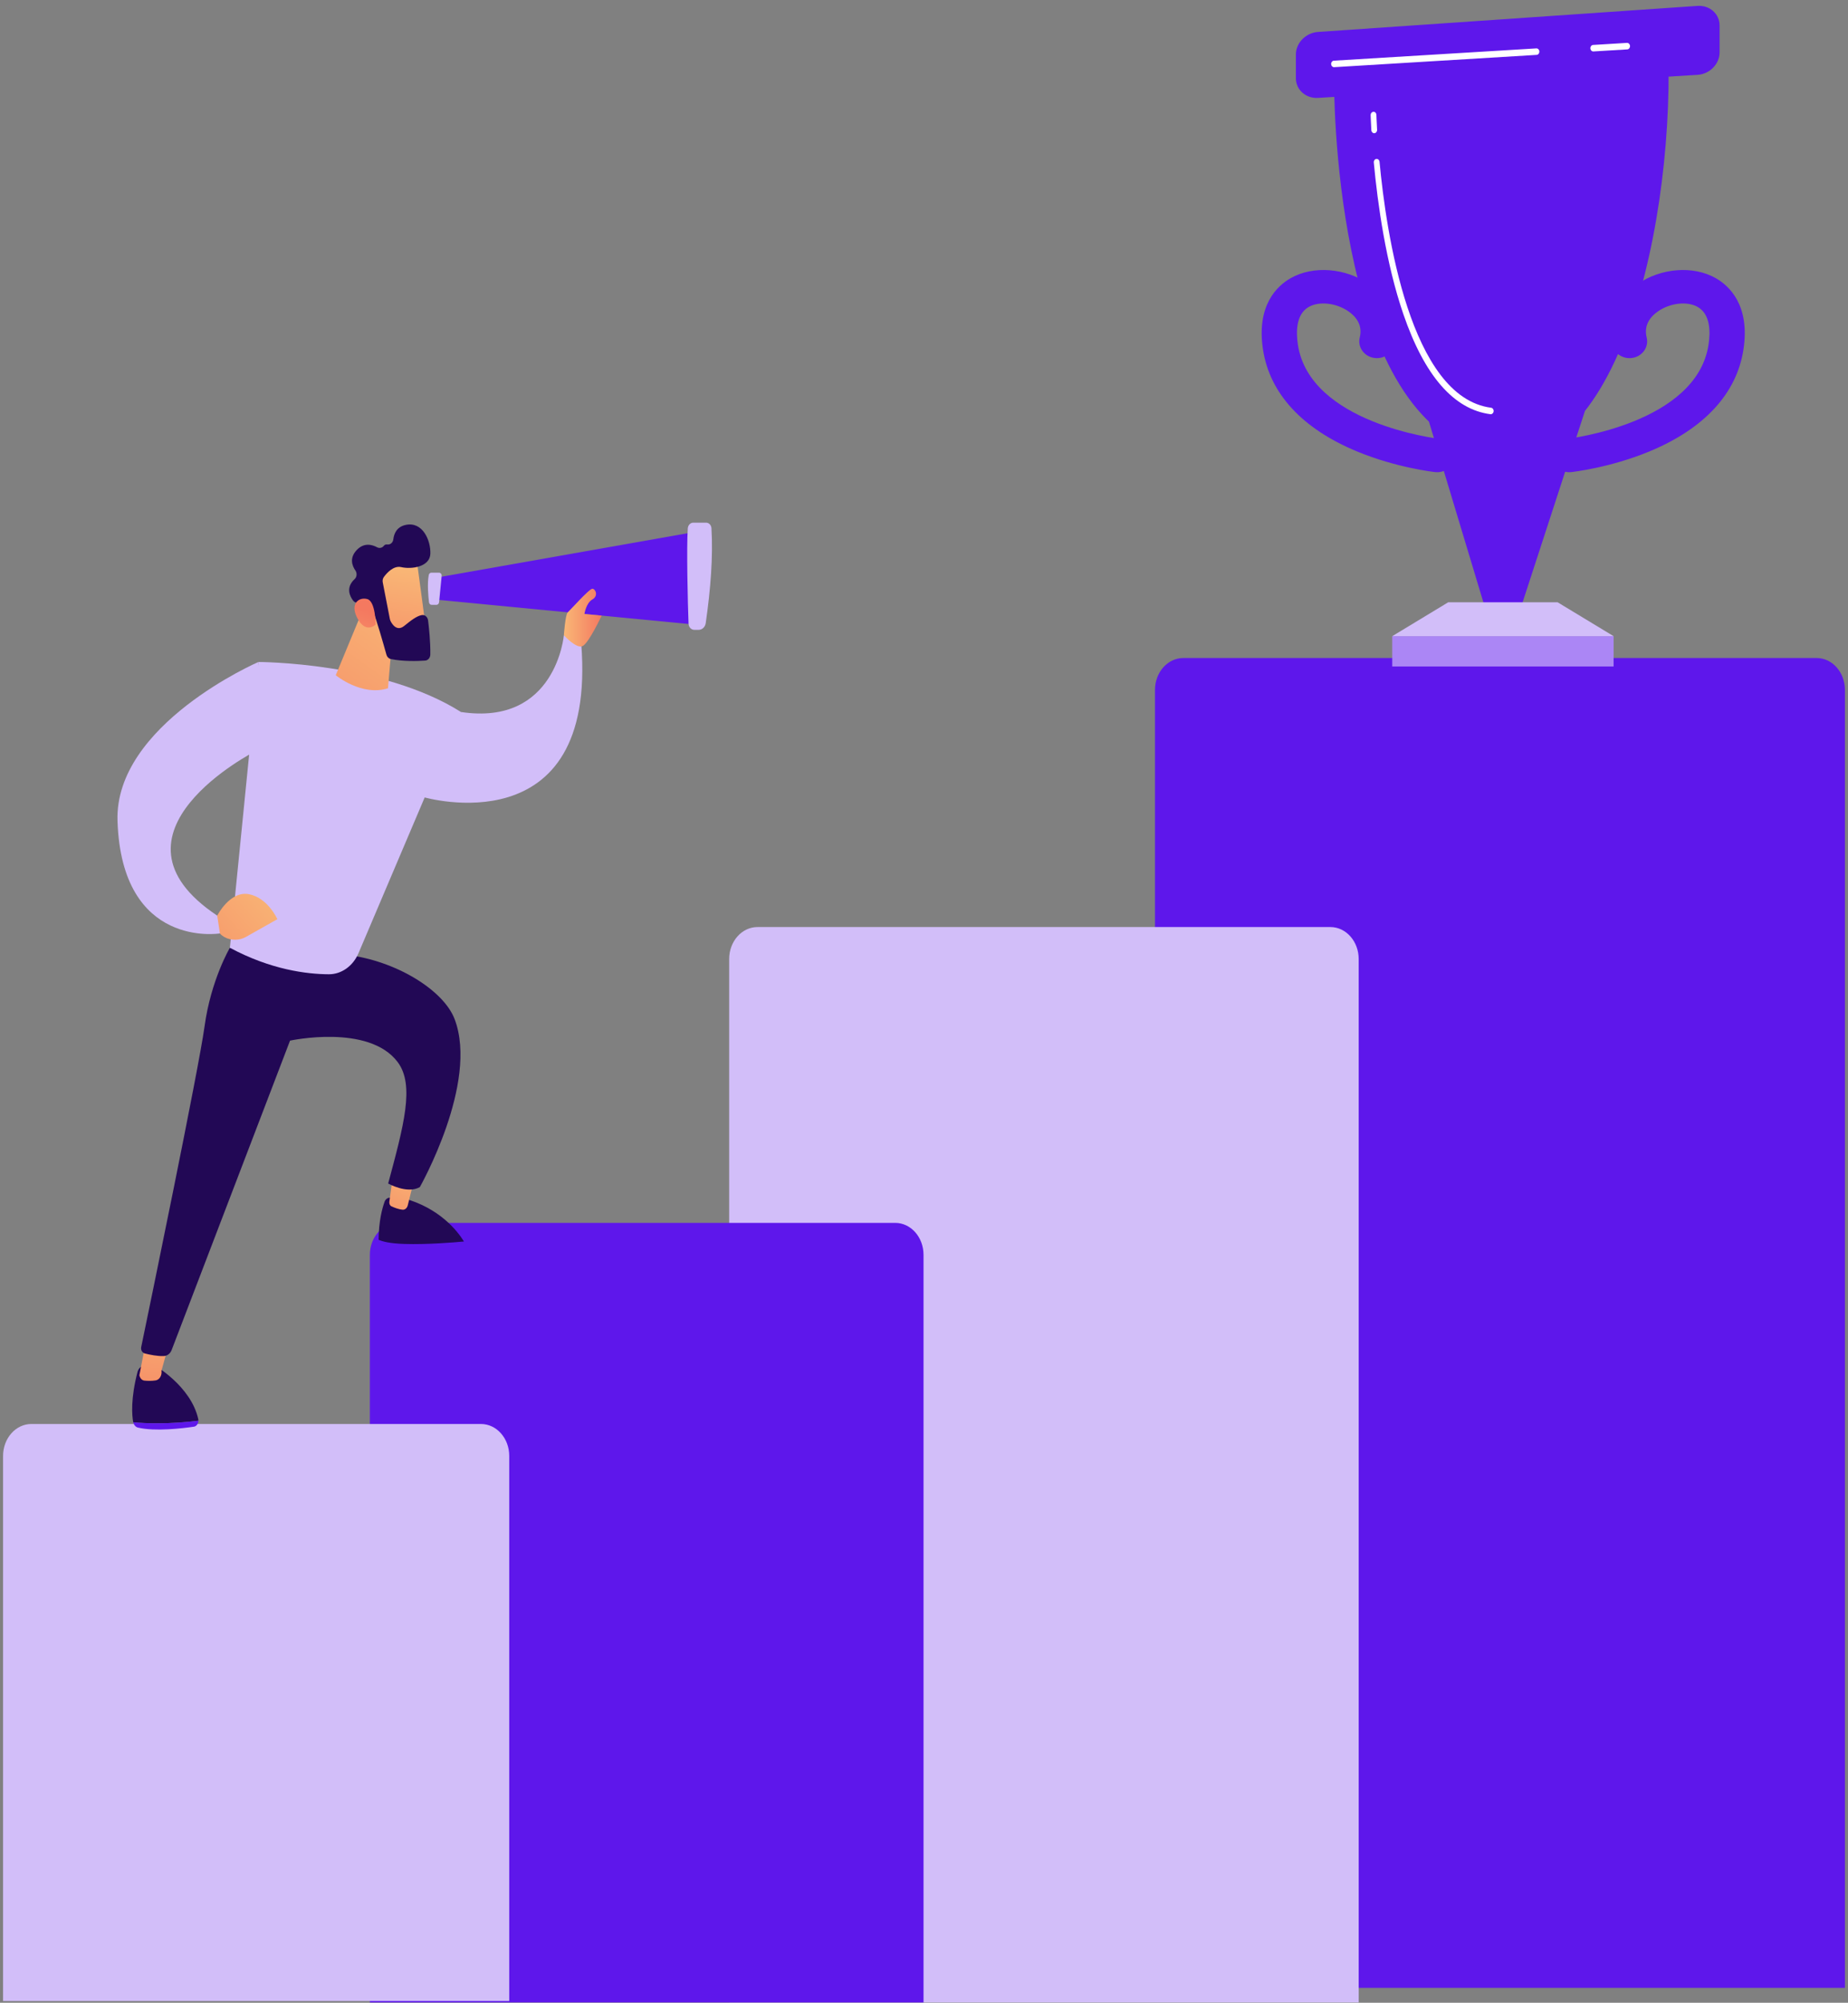 <svg width="301" height="326" viewBox="0 0 301 326" fill="none" xmlns="http://www.w3.org/2000/svg">
<rect x="0" y="0" width="301" height="326" fill="#808080" stroke="none"/>
<path d="M300.5 323.577H188.123V112.31C188.123 109.438 190.188 107.11 192.735 107.11H295.889C298.435 107.11 300.5 109.438 300.5 112.31L300.5 323.577Z" fill="#5E17EB"/>
<path d="M247.701 98.955H241.887L232.747 68.637L258.152 66.897L247.701 98.955Z" fill="#5E17EB"/>
<path d="M217.283 12.31C217.255 14.869 217.255 64.97 239.808 73.106C262.361 81.243 272.548 38.851 271.739 8.661L217.283 12.31Z" fill="#5E17EB"/>
<path d="M262.822 103.554H226.766V108.491H262.822V103.554Z" fill="#AB86F5"/>
<path d="M262.822 103.555H226.766L235.891 98.034H253.696L262.822 103.555Z" fill="#D2BEF9"/>
<path d="M214.67 5.201C212.69 5.337 211.071 6.99 211.071 8.874V12.728C211.071 14.612 212.691 16.055 214.672 15.935L276.481 12.185C278.462 12.065 280.083 10.425 280.083 8.541V4.139C280.083 2.255 278.463 0.824 276.483 0.96L214.67 5.201Z" fill="#5E17EB"/>
<path d="M255.598 76.864C254.157 76.864 252.914 75.837 252.747 74.446C252.567 72.95 253.698 71.598 255.274 71.427C255.574 71.392 276.315 68.923 278.282 56.12C278.613 53.962 278.577 51.142 276.518 49.965C274.82 48.993 272.038 49.302 270.049 50.683C268.919 51.468 267.682 52.843 268.208 54.937C268.576 56.402 267.624 57.873 266.08 58.223C264.537 58.572 262.987 57.668 262.619 56.203C261.665 52.408 263.175 48.699 266.657 46.28C270.527 43.593 275.801 43.187 279.483 45.292C281.635 46.523 285.08 49.668 283.968 56.907C282.868 64.065 277.568 69.8 268.64 73.49C262.229 76.14 256.182 76.818 255.928 76.846C255.817 76.858 255.707 76.864 255.598 76.864Z" fill="#5E17EB"/>
<path d="M234.085 76.864C235.526 76.864 236.768 75.837 236.936 74.446C237.116 72.95 235.985 71.598 234.41 71.427C234.11 71.392 213.368 68.923 211.401 56.12C211.07 53.962 211.107 51.142 213.165 49.965C214.864 48.993 217.645 49.302 219.634 50.683C220.764 51.468 222.002 52.843 221.475 54.937C221.107 56.402 222.059 57.873 223.603 58.223C225.146 58.572 226.696 57.668 227.064 56.203C228.018 52.408 226.509 48.699 223.026 46.28C219.157 43.593 213.883 43.187 210.2 45.292C208.048 46.523 204.604 49.668 205.716 56.907C206.815 64.065 212.116 69.8 221.043 73.49C227.454 76.14 233.501 76.818 233.755 76.846C233.866 76.858 233.976 76.864 234.085 76.864Z" fill="#5E17EB"/>
<path d="M259.505 8.375C259.258 8.375 259.05 8.156 259.037 7.873C259.023 7.581 259.221 7.332 259.48 7.316L265 6.981C265.26 6.97 265.481 7.19 265.495 7.482C265.509 7.774 265.31 8.024 265.051 8.039L259.531 8.374C259.522 8.375 259.514 8.375 259.505 8.375Z" fill="white"/>
<path d="M217.281 10.937C217.033 10.937 216.826 10.718 216.812 10.435C216.798 10.143 216.997 9.894 217.256 9.878L250.233 7.877C250.491 7.86 250.713 8.086 250.727 8.378C250.741 8.67 250.542 8.92 250.283 8.935L217.307 10.936C217.298 10.937 217.29 10.937 217.281 10.937Z" fill="white"/>
<path d="M242.815 67.427C242.797 67.427 242.779 67.426 242.761 67.424C236.789 66.649 232.016 61.166 228.573 51.125C225.729 42.834 224.387 33.131 223.762 26.452C223.735 26.161 223.922 25.9 224.18 25.869C224.438 25.841 224.669 26.049 224.696 26.34C225.769 37.807 229.688 64.662 242.868 66.371C243.126 66.404 243.311 66.667 243.281 66.958C243.254 67.228 243.051 67.427 242.815 67.427Z" fill="white"/>
<path d="M223.83 21.687C223.585 21.687 223.378 21.471 223.362 21.191C223.274 19.662 223.251 18.783 223.249 18.746C223.242 18.454 223.446 18.21 223.705 18.201C223.983 18.181 224.181 18.422 224.188 18.715C224.189 18.723 224.213 19.614 224.3 21.122C224.316 21.414 224.12 21.666 223.861 21.685C223.851 21.686 223.841 21.687 223.83 21.687Z" fill="white"/>
<path d="M221.301 325.951H118.767V156.103C118.767 153.231 120.832 150.903 123.378 150.903H216.69C219.236 150.903 221.301 153.231 221.301 156.103L221.301 325.951Z" fill="#D2BEF9"/>
<path d="M150.422 325.951H60.243V204.258C60.243 201.386 62.308 199.058 64.855 199.058H145.811C148.358 199.058 150.422 201.386 150.422 204.258V325.951Z" fill="#5E17EB"/>
<path d="M82.945 325.724H0.5V236.993C0.5 234.121 2.565 231.792 5.111 231.792H78.334C80.881 231.792 82.945 234.121 82.945 236.993L82.945 325.724Z" fill="#D2BEF9"/>
<path d="M32.312 231.253C32.314 231.163 32.308 231.071 32.288 230.979C31.073 225.548 25.044 222.165 25.044 222.165L23.5 222.301C22.982 222.347 22.543 222.755 22.398 223.317C21.274 227.671 21.483 230.335 21.696 231.507C21.698 231.509 21.7 231.511 21.702 231.513C23.673 231.712 27.73 231.842 32.312 231.253Z" fill="#220855"/>
<path d="M21.703 231.513C21.809 231.95 22.095 232.29 22.461 232.377C25.264 233.042 29.72 232.507 31.591 232.231C32.004 232.17 32.306 231.74 32.312 231.254C27.73 231.842 23.674 231.712 21.703 231.513Z" fill="#5E17EB"/>
<path d="M23.947 217.365L22.706 223.856C22.793 224.331 23.117 224.687 23.51 224.729C23.991 224.78 24.674 224.81 25.362 224.696C25.979 224.593 26.409 223.887 26.299 223.128L27.905 217.365L23.947 217.365Z" fill="url(#paint0_linear_61_360)"/>
<path d="M65.88 202.488C63.52 202.413 62.3 202.1 61.669 201.809C61.667 202.074 61.669 202.343 61.676 202.622C61.685 202.92 61.88 203.158 62.121 203.156L75.078 203.062C75.491 203.059 75.733 202.518 75.554 202.091C73.855 202.249 69.528 202.603 65.88 202.488Z" fill="#5E17EB"/>
<path d="M75.555 202.091C75.559 202.081 75.558 202.084 75.561 202.074C74.46 200.305 71.546 196.615 65.685 195.03L63.532 194.953C63.143 194.939 62.791 195.201 62.643 195.608C62.279 196.612 61.685 198.719 61.669 201.809C62.3 202.1 63.52 202.414 65.88 202.488C69.529 202.603 73.857 202.249 75.555 202.091Z" fill="#220855"/>
<path d="M64.112 190.511C64.086 190.744 63.606 194.258 63.42 195.62C63.375 195.944 63.516 196.25 63.761 196.364C64.199 196.568 64.918 196.856 65.596 196.91C65.962 196.94 66.306 196.644 66.414 196.208L67.74 190.873L64.112 190.511Z" fill="url(#paint1_linear_61_360)"/>
<path d="M37.444 154.275C37.444 154.275 34.35 159.508 33.319 167.067C32.37 174.022 24.287 213.07 23 219.271C22.902 219.743 23.166 220.206 23.585 220.313C24.378 220.515 25.651 220.781 26.694 220.734C27.248 220.709 27.739 220.324 27.959 219.749L47.24 169.393C47.24 169.393 60.064 166.607 64.772 172.882C67.597 176.647 65.738 183.276 63.225 192.652C63.225 192.652 66.319 194.397 68.381 193.234C68.381 193.234 77.994 176.291 74.053 165.904C72.228 161.097 64.353 156.358 56.522 155.438L37.444 154.275Z" fill="#220855"/>
<path d="M37.444 154.275L42.084 107.757C42.084 107.757 62.194 107.757 75.084 115.897L58.398 155.145C57.503 157.25 55.618 158.601 53.548 158.59C50.011 158.572 44.119 157.86 37.444 154.275Z" fill="#D2BEF9"/>
<path d="M91.842 103.396C91.842 103.396 90.553 118.223 75.084 115.897C75.084 115.897 69.147 123.283 69.022 129.766C69.022 129.766 97.256 137.993 94.678 104.849L91.842 103.396Z" fill="#D2BEF9"/>
<path d="M35.381 149.042C35.381 149.042 37.444 144.971 40.538 145.553C43.631 146.134 45.178 149.623 45.178 149.623C45.178 149.623 42.084 151.368 40.022 152.53C37.959 153.694 34.35 152.531 35.381 149.042Z" fill="url(#paint2_linear_61_360)"/>
<path d="M41.569 122.294C41.569 122.294 15.272 135.668 35.381 149.042L35.817 151.942C35.817 151.942 19.826 154.559 19.139 133.632C18.624 117.932 42.084 107.757 42.084 107.757L41.569 122.294Z" fill="#D2BEF9"/>
<path d="M58.474 100.775L54.686 109.912C54.686 109.912 58.904 113.398 63.195 112.035L64.301 99.063L58.474 100.775Z" fill="url(#paint3_linear_61_360)"/>
<path d="M67.808 90.832C67.886 90.996 69.48 103.206 69.48 103.206L63.279 104.084L60.243 92.765C60.243 92.765 66.502 88.076 67.808 90.832Z" fill="url(#paint4_linear_61_360)"/>
<path d="M62.528 93.914C62.35 94.156 62.281 94.475 62.34 94.781L63.507 100.793C63.525 100.884 63.553 100.971 63.592 101.053C63.809 101.506 64.604 102.884 65.835 101.886C66.884 101.035 67.859 100.269 68.702 100.121C69.195 100.035 69.652 100.427 69.723 100.984C69.868 102.13 70.121 104.449 70.089 106.546C70.081 107.071 69.712 107.498 69.246 107.53C68.019 107.613 65.618 107.695 63.635 107.27C63.31 107.2 63.046 106.936 62.946 106.579C62.507 105.01 61.261 100.619 60.74 99.441C60.256 98.346 58.819 98.144 58.155 98.11C57.903 98.097 57.669 97.969 57.505 97.752C57.015 97.101 56.253 95.654 57.76 94.266C58.135 93.921 58.184 93.291 57.886 92.862C57.352 92.092 56.893 90.854 58.064 89.576C59.25 88.283 60.574 88.629 61.412 89.081C61.782 89.281 62.243 89.202 62.512 88.852C62.632 88.696 62.809 88.592 63.068 88.629C63.557 88.698 63.998 88.34 64.063 87.789C64.174 86.844 64.633 85.737 66.121 85.435C68.848 84.882 70.17 87.973 70.097 90.13C70.023 92.288 67.035 92.698 65.348 92.315C64.108 92.033 63.019 93.249 62.528 93.914Z" fill="#220855"/>
<path d="M61.19 101.657C61.19 101.657 61.175 97.891 59.828 97.518C58.481 97.144 57.011 98.224 58.14 100.495C59.545 103.32 61.19 101.657 61.19 101.657Z" fill="url(#paint5_linear_61_360)"/>
<path d="M70.702 94.092L113.498 86.533L112.983 101.651L70.702 97.581V94.092Z" fill="#5E17EB"/>
<path d="M112.028 86.001C111.802 88.994 112.025 98.416 112.149 101.521C112.171 102.083 112.581 102.523 113.08 102.523H113.805C114.372 102.523 114.858 102.059 114.949 101.428C115.748 95.867 116.155 90.637 115.881 85.985C115.851 85.473 115.466 85.079 115.011 85.079H112.923C112.457 85.079 112.068 85.477 112.028 86.001Z" fill="#D2BEF9"/>
<path d="M71.517 93.22H70.253C70.051 93.22 69.879 93.379 69.836 93.601C69.561 95.014 69.767 97.147 69.874 98.038C69.903 98.276 70.081 98.453 70.294 98.453H71.096C71.312 98.453 71.493 98.27 71.517 98.028L71.938 93.75C71.966 93.467 71.77 93.22 71.517 93.22Z" fill="#D2BEF9"/>
<path d="M91.842 103.396C91.842 103.396 92.076 100.028 92.475 99.677C92.873 99.325 95.967 95.836 96.483 95.836C96.998 95.836 97.514 96.999 96.483 97.581C95.451 98.162 95.195 99.939 95.195 99.939L97.993 100.208C97.993 100.208 95.967 104.559 94.936 105.14C93.904 105.721 91.842 103.396 91.842 103.396Z" fill="url(#paint6_linear_61_360)"/>
<defs>
<linearGradient id="paint0_linear_61_360" x1="26.309" y1="210.736" x2="23.096" y2="235.596" gradientUnits="userSpaceOnUse">
<stop stop-color="#F9B776"/>
<stop offset="1" stop-color="#F47960"/>
</linearGradient>
<linearGradient id="paint1_linear_61_360" x1="66.822" y1="189.06" x2="59.337" y2="205.329" gradientUnits="userSpaceOnUse">
<stop stop-color="#F9B776"/>
<stop offset="1" stop-color="#F47960"/>
</linearGradient>
<linearGradient id="paint2_linear_61_360" x1="44.901" y1="143.822" x2="21.452" y2="165.129" gradientUnits="userSpaceOnUse">
<stop stop-color="#F9B776"/>
<stop offset="1" stop-color="#F47960"/>
</linearGradient>
<linearGradient id="paint3_linear_61_360" x1="66.246" y1="96.827" x2="40.578" y2="132.55" gradientUnits="userSpaceOnUse">
<stop stop-color="#F9B776"/>
<stop offset="1" stop-color="#F47960"/>
</linearGradient>
<linearGradient id="paint4_linear_61_360" x1="65.669" y1="92.213" x2="61.57" y2="115.254" gradientUnits="userSpaceOnUse">
<stop stop-color="#F9B776"/>
<stop offset="1" stop-color="#F47960"/>
</linearGradient>
<linearGradient id="paint5_linear_61_360" x1="55.651" y1="115.069" x2="60.648" y2="99.762" gradientUnits="userSpaceOnUse">
<stop stop-color="#F9B776"/>
<stop offset="1" stop-color="#F47960"/>
</linearGradient>
<linearGradient id="paint6_linear_61_360" x1="91.842" y1="100.535" x2="97.993" y2="100.535" gradientUnits="userSpaceOnUse">
<stop stop-color="#F9B776"/>
<stop offset="1" stop-color="#F47960"/>
</linearGradient>
</defs>
</svg>
